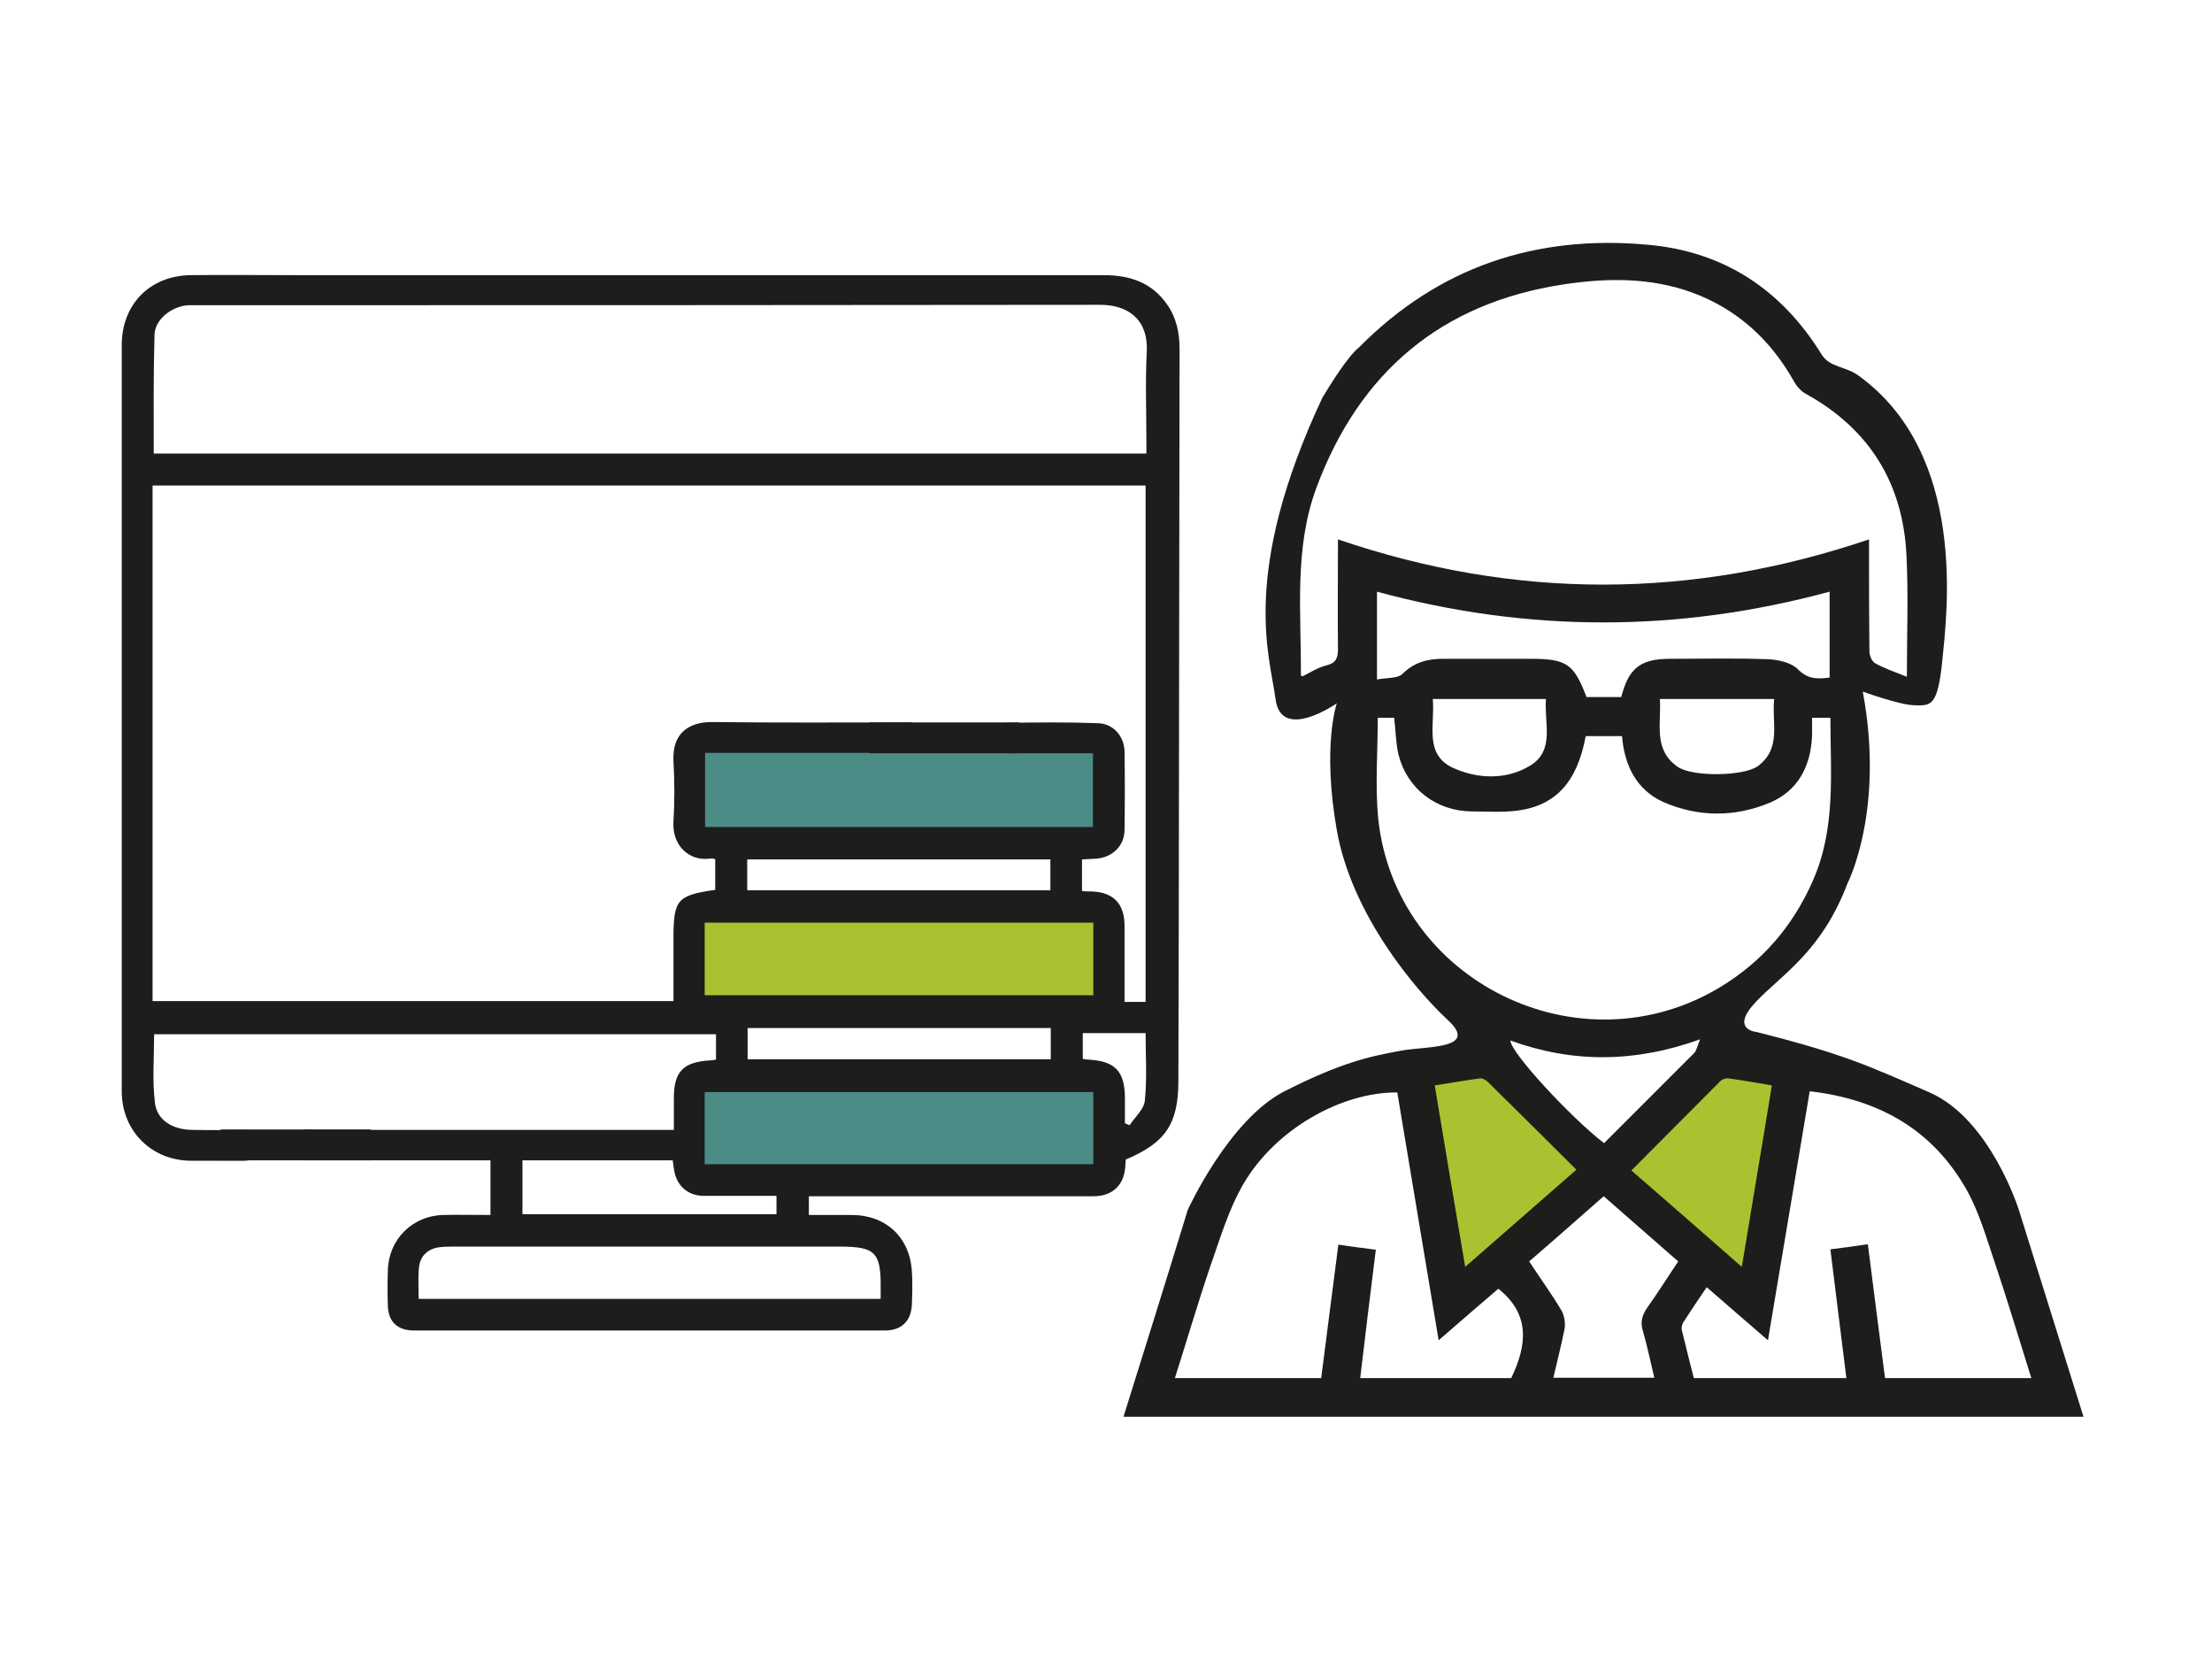 <?xml version="1.0" encoding="utf-8"?>
<!-- Generator: Adobe Illustrator 24.0.2, SVG Export Plug-In . SVG Version: 6.00 Build 0)  -->
<svg version="1.1" id="Capa_1" xmlns="http://www.w3.org/2000/svg" xmlns:xlink="http://www.w3.org/1999/xlink" x="0px" y="0px"
	 viewBox="0 0 566.9 424" style="enable-background:new 0 0 566.9 424;" xml:space="preserve">
<style type="text/css">
	.st0{fill:#4B8C87;}
	.st1{fill:#A9C330;}
	.st2{clip-path:url(#SVGID_2_);fill:#A9C330;}
	.st3{clip-path:url(#SVGID_4_);fill:#1D1D1B;}
	.st4{fill:#1D1D1B;}
</style>
<rect x="177.9" y="190.5" class="st0" width="103.9" height="23.6"/>
<rect x="177.9" y="234.4" class="st1" width="103.9" height="23.6"/>
<rect x="177.9" y="278.7" class="st0" width="103.9" height="23.6"/>
<g>
	<defs>
		<rect id="SVGID_1_" x="31" y="62.2" width="503" height="300.8"/>
	</defs>
	<clipPath id="SVGID_2_">
		<use xlink:href="#SVGID_1_"  style="overflow:visible;"/>
	</clipPath>
	<path class="st2" d="M361.9,276.5c1.7-1.4,10.3,56.8,10.3,56.8l36.2-31l-5.9-11.8l-17-18.4C385.4,272.1,359.2,278.7,361.9,276.5"/>
</g>
<polygon class="st1" points="412,302.3 449,333.3 459.3,275.8 440.8,272.1 "/>
<g>
	<defs>
		<rect id="SVGID_3_" x="31" y="62.2" width="503" height="300.8"/>
	</defs>
	<clipPath id="SVGID_4_">
		<use xlink:href="#SVGID_3_"  style="overflow:visible;"/>
	</clipPath>
	<path class="st3" d="M425.4,179.1c0.4,6.3-1.8,13,4.6,17.4c3.8,2.6,16.9,2.4,20.5-0.2c6.2-4.6,3.5-11.1,4.2-17.2H425.4z
		 M367.2,179.1c0.6,6.6-2.3,14.1,5.1,17.6c6.3,2.9,13.7,3.2,19.8-0.5c6.5-3.9,3.6-11,4.1-17.1H367.2z M387.1,266.6
		c-0.1,2.9,15.4,19.7,24,26.3c7.7-7.7,15.4-15.4,23.1-23.1c0.6-0.6,0.8-1.8,1.5-3.5C419,272.3,403.1,272.4,387.1,266.6 M418.1,299.9
		c9.6,8.3,18.7,16.3,28.3,24.7c2.6-15.9,5.2-31.1,7.7-46.5c-4-0.7-7.5-1.3-11.1-1.8c-0.7-0.1-1.6,0.2-2.1,0.7
		C433.4,284.5,425.9,292.1,418.1,299.9 M367.7,278.1c2.6,15.5,5.1,30.7,7.8,46.5c9.7-8.5,18.9-16.5,28.5-24.9
		c-7.7-7.7-15.2-15.1-22.7-22.5c-0.5-0.5-1.4-1-2-0.9C375.5,276.8,371.7,277.5,367.7,278.1 M424,353.1c-1-4.1-1.8-8.1-2.9-11.9
		c-0.8-2.4-0.3-4.2,1.1-6.2c2.7-3.8,5.2-7.8,7.9-11.8c-6.5-5.7-12.8-11.2-19.1-16.7c-6.5,5.7-12.7,11.2-19.1,16.7
		c2.9,4.4,5.8,8.4,8.3,12.6c0.7,1.2,1,3.1,0.8,4.5c-0.8,4.2-1.9,8.3-2.9,12.7H424z M468.9,173.6v-22c-38.8,10.5-77.3,10.5-116,0
		v22.5c2.4-0.5,5.2-0.2,6.5-1.4c3-3,6.4-3.9,10.4-3.9c7.4,0,14.8,0,22.3,0c9.4,0,11.2,1.2,14.5,9.8h8.9c1.9-7.4,4.9-9.8,12.5-9.8
		c8.3,0,16.7-0.2,25,0.1c2.6,0.1,5.9,0.8,7.7,2.5C463.3,174.1,465.8,174,468.9,173.6 M368.7,343.4c-3.6-21.6-7.1-42.6-10.6-63.5
		c-14.4-0.1-31.3,9.5-39.4,23.4c-3.8,6.5-6,14-8.5,21.1c-3.2,9.4-6,19-9.1,28.7h37.5c1.5-11.5,2.9-22.8,4.4-34.2
		c3.4,0.5,6.4,0.9,9.6,1.3c-1.4,11.1-2.7,21.9-4,32.9h38.7c4.1-8.5,4.9-16.4-3.3-22.9C379.1,334.4,374.1,338.7,368.7,343.4
		 M463.8,279.6c-3.5,21.1-7.1,42.2-10.7,63.8c-5.6-4.8-10.5-9.1-15.7-13.6c-2.2,3.2-4.1,6.1-6,9c-0.3,0.5-0.5,1.3-0.4,1.9
		c1,4.2,2.1,8.4,3.1,12.4h39.1c-1.4-11-2.7-21.9-4.1-33c3.2-0.4,6.2-0.8,9.6-1.3c1.5,11.6,2.9,22.9,4.4,34.3h37.5
		c-3.2-10.2-6.2-20.2-9.5-30c-2.1-6.2-3.9-12.5-7-18.1C495.5,289.7,481.9,281.7,463.8,279.6 M353.1,183.9c0,8.7-0.7,17.3,0.1,25.7
		c4.3,41.8,51.6,65.1,87.7,43.3c10.7-6.5,18.5-15.5,23.6-27c6.1-13.6,4.6-27.9,4.6-42h-4.7c0,1.7,0,3.1,0,4.6
		c-0.3,7.9-3.7,14.2-10.9,17.2c-8.9,3.7-18.3,3.7-27.2-0.2c-6.9-3.1-10-9.4-10.6-16.9h-9.3c-2.2,11.8-7.7,17.8-17.5,19.1
		c-3.9,0.5-7.9,0.2-11.8,0.2c-9-0.1-16.5-5.8-18.7-14.6c-0.7-3-0.7-6.2-1.1-9.4H353.1z M342.9,138.2c45.4,15.5,90.6,15.4,136.1,0
		v4.1c0,8.2,0,16.4,0.1,24.6c0,1,0.6,2.5,1.4,3c2.5,1.4,5.2,2.3,8.2,3.5c0-10.5,0.4-20.8-0.1-31.1c-0.9-18.5-9.5-32.4-25.8-41.4
		c-1.3-0.7-2.4-2-3.1-3.3C453.7,87,445.3,79.3,433.8,75c-10.9-4-22.2-3.8-33.3-2.1c-31.2,4.8-52.1,22.5-63.1,52
		c-5.8,15.6-3.9,31.9-4,48.1c0,0.1,0.3,0.2,0.4,0.3c2-1,4-2.3,6.1-2.8c2.5-0.6,3-1.9,3-4.2C342.8,157.1,342.9,147.9,342.9,138.2
		 M473.5,226.3c-6.6,17.4-16.5,23.1-23.4,30.3c-6.9,7.2,0,7.8,0,7.8c22.3,5.6,28.8,8.7,44.4,15.5c15.6,6.8,22.9,30.1,22.9,30.1
		c5.6,17.8,11,35.3,16.6,53.1H287.9c5.5-17.6,11-35.1,16.5-53.1c0,0,10.5-23.1,24.8-30.4c14.6-7.4,21.7-8.9,29.9-10.4
		c6.3-1.2,20.2-0.3,11.9-7.9c-8.3-7.7-24.6-27-28.4-48.6c-3.8-21.6,0-32.5,0-32.5s-14.3,10-15.7-1.1c-1.4-10.9-9.2-31.9,12-77.2
		c2-3.3,6.5-10.6,9.4-12.9c20.4-20.6,45.3-28.9,73.9-26.3c19.6,1.7,34.4,11.5,44.7,28.2c2.1,3.3,6.1,2.9,9.5,5.4
		c27.8,20.2,22.6,60.7,21.4,72.8c-1.2,12.1-3,11.7-7.2,11.6c-3.9-0.1-13.2-3.5-13.2-3.5C483.1,207.7,473.5,226.3,473.5,226.3"/>
	<path class="st3" d="M277.4,271.3c0.7,0.1,1.2,0.2,1.7,0.2c6.7,0.4,9.1,3,9.2,9.6c0,2.2,0,4.5,0,6.7c0.4,0.2,0.8,0.3,1.2,0.5
		c1.4-2.1,3.7-4.1,3.9-6.3c0.6-5.7,0.2-11.5,0.2-17.3h-16.1V271.3z M269.3,263.4h-77.7v8h77.7V263.4z M191.5,228.1h77.7v-7.9h-77.7
		V228.1z M133.9,297.4v13.7H199v-4.7c-6.4,0-12.5,0-18.6,0c-3.6,0-6.4-2-7.4-5.5c-0.3-1.1-0.4-2.3-0.6-3.6H133.9z M180.6,298.3h99.6
		v-18.5h-99.6V298.3z M280.2,236.4h-99.6V255h99.6V236.4z M225.7,332.9c0-1.2,0-2,0-2.8c0.1-9.3-1.4-10.7-10.6-10.7
		c-32.9,0-65.8,0-98.6,0c-1.4,0-2.8,0-4.2,0.2c-2.8,0.5-4.6,2.3-4.9,5c-0.3,2.7-0.1,5.4-0.1,8.2H225.7z M39.4,116.2h254.4v-3.4
		c0-7.6-0.3-15.1,0.1-22.7c0.4-8.7-5.3-12-11.9-12c-76.9,0.1-153.9,0.1-230.8,0.1c-1,0-2,0-3,0c-4.2,0.3-8.5,3.6-8.6,7.6
		C39.3,95.9,39.4,106,39.4,116.2 M180.7,193v18.9h99.4V193c-7.4,0-14.5,0-21.7,0c-2.4,0-4.1-1.1-4.2-3.7c-0.1-2.6,1.4-4,3.9-4.1
		c7.8-0.1,15.5-0.2,23.3,0.1c3.9,0.1,6.7,3.3,6.8,7.2c0.1,6.8,0.1,13.5,0,20.3c-0.1,4-3.2,6.9-7.2,7.2c-1.2,0.1-2.3,0.1-3.7,0.2v4.2
		v3.9c1,0.1,1.6,0.1,2.2,0.1c5.8,0.1,8.7,3.1,8.7,8.8c0,2.9,0,5.8,0,8.8c0,3.6,0,7.2,0,10.7h5.4V124.4H39.1v132.1h133.5v-16
		c0-10,0.9-11.1,10.7-12.5v-7.9c-0.6-0.1-1-0.2-1.4-0.1c-5.5,0.7-9.7-3.6-9.3-9.5c0.3-5.1,0.3-10.3,0-15.4
		c-0.4-7,3.7-10.2,10.1-10.1c16.1,0.2,32.3,0.1,48.4,0.1c1.1,0,2.5-0.2,3.2,0.3c1.2,0.9,2.9,2.3,2.9,3.5c0,1.2-1.5,2.8-2.7,3.7
		c-0.7,0.6-2.1,0.3-3.2,0.3c-15.6,0-31.3,0-46.9,0H180.7z M207.3,306.4v4.9c3.7,0,7.4,0,11,0c8.7,0,14.9,5.7,15.4,14.5
		c0.2,2.8,0.1,5.7,0,8.5c-0.2,4.2-2.7,6.6-6.9,6.6c-40.2,0-80.5,0-120.7,0c-4.2,0-6.6-2.2-6.7-6.4c-0.1-2.9-0.1-5.9,0-8.8
		c0.1-8.1,6.3-14.3,14.4-14.4c3.8-0.1,7.6,0,11.9,0v-7v-7h-3.5c-11,0-31.7,0-42.7,0c-1.2,0-2.7,0.1-3.4-0.6c-1-1-2.1-2.7-1.9-3.9
		c0.2-1.2,1.8-2.4,3-3.1c0.8-0.5,2.2-0.2,3.3-0.2c26.1,0,62,0,88.1,0h4.1c0-2.8,0-5.5,0-8.2c0-6.7,2.4-9.2,9.2-9.6
		c0.5,0,1-0.1,1.6-0.2v-6.5h-144c0,5.8-0.5,11.7,0.2,17.5c0.5,4.5,4.5,6.9,9.4,7c4.5,0.1,9.1,0,13.6,0c3.1,0,4.7,1.4,4.8,3.8
		c0.1,2.5-1.7,4-4.9,4.1c-4.5,0-9.1,0-13.6,0c-10.1,0-17.8-7.6-17.8-17.8c0-29.5,0-59.1,0-88.6c0-34.2,0-68.4,0-102.6
		c0-10.3,7.1-17.7,17.5-17.9c9.1-0.1,18.2,0,27.2,0c69,0,138,0,207,0c6.7,0,12.3,1.9,16.2,7.5c2.4,3.4,3.2,7.3,3.2,11.4
		c-0.1,48.9-0.1,97.8-0.2,146.7c0,13.6-0.1,27.2-0.1,40.8c0,11.1-3.3,15.9-13.5,20.2c0,0.6-0.1,1.1-0.1,1.7
		c-0.3,4.9-3.3,7.7-8.2,7.7c-23.1,0-46.2,0-69.3,0H207.3z"/>
</g>
<rect x="56.6" y="289.4" class="st4" width="38.4" height="7.9"/>
<rect x="222.8" y="185.1" class="st4" width="38.4" height="7.9"/>
</svg>
